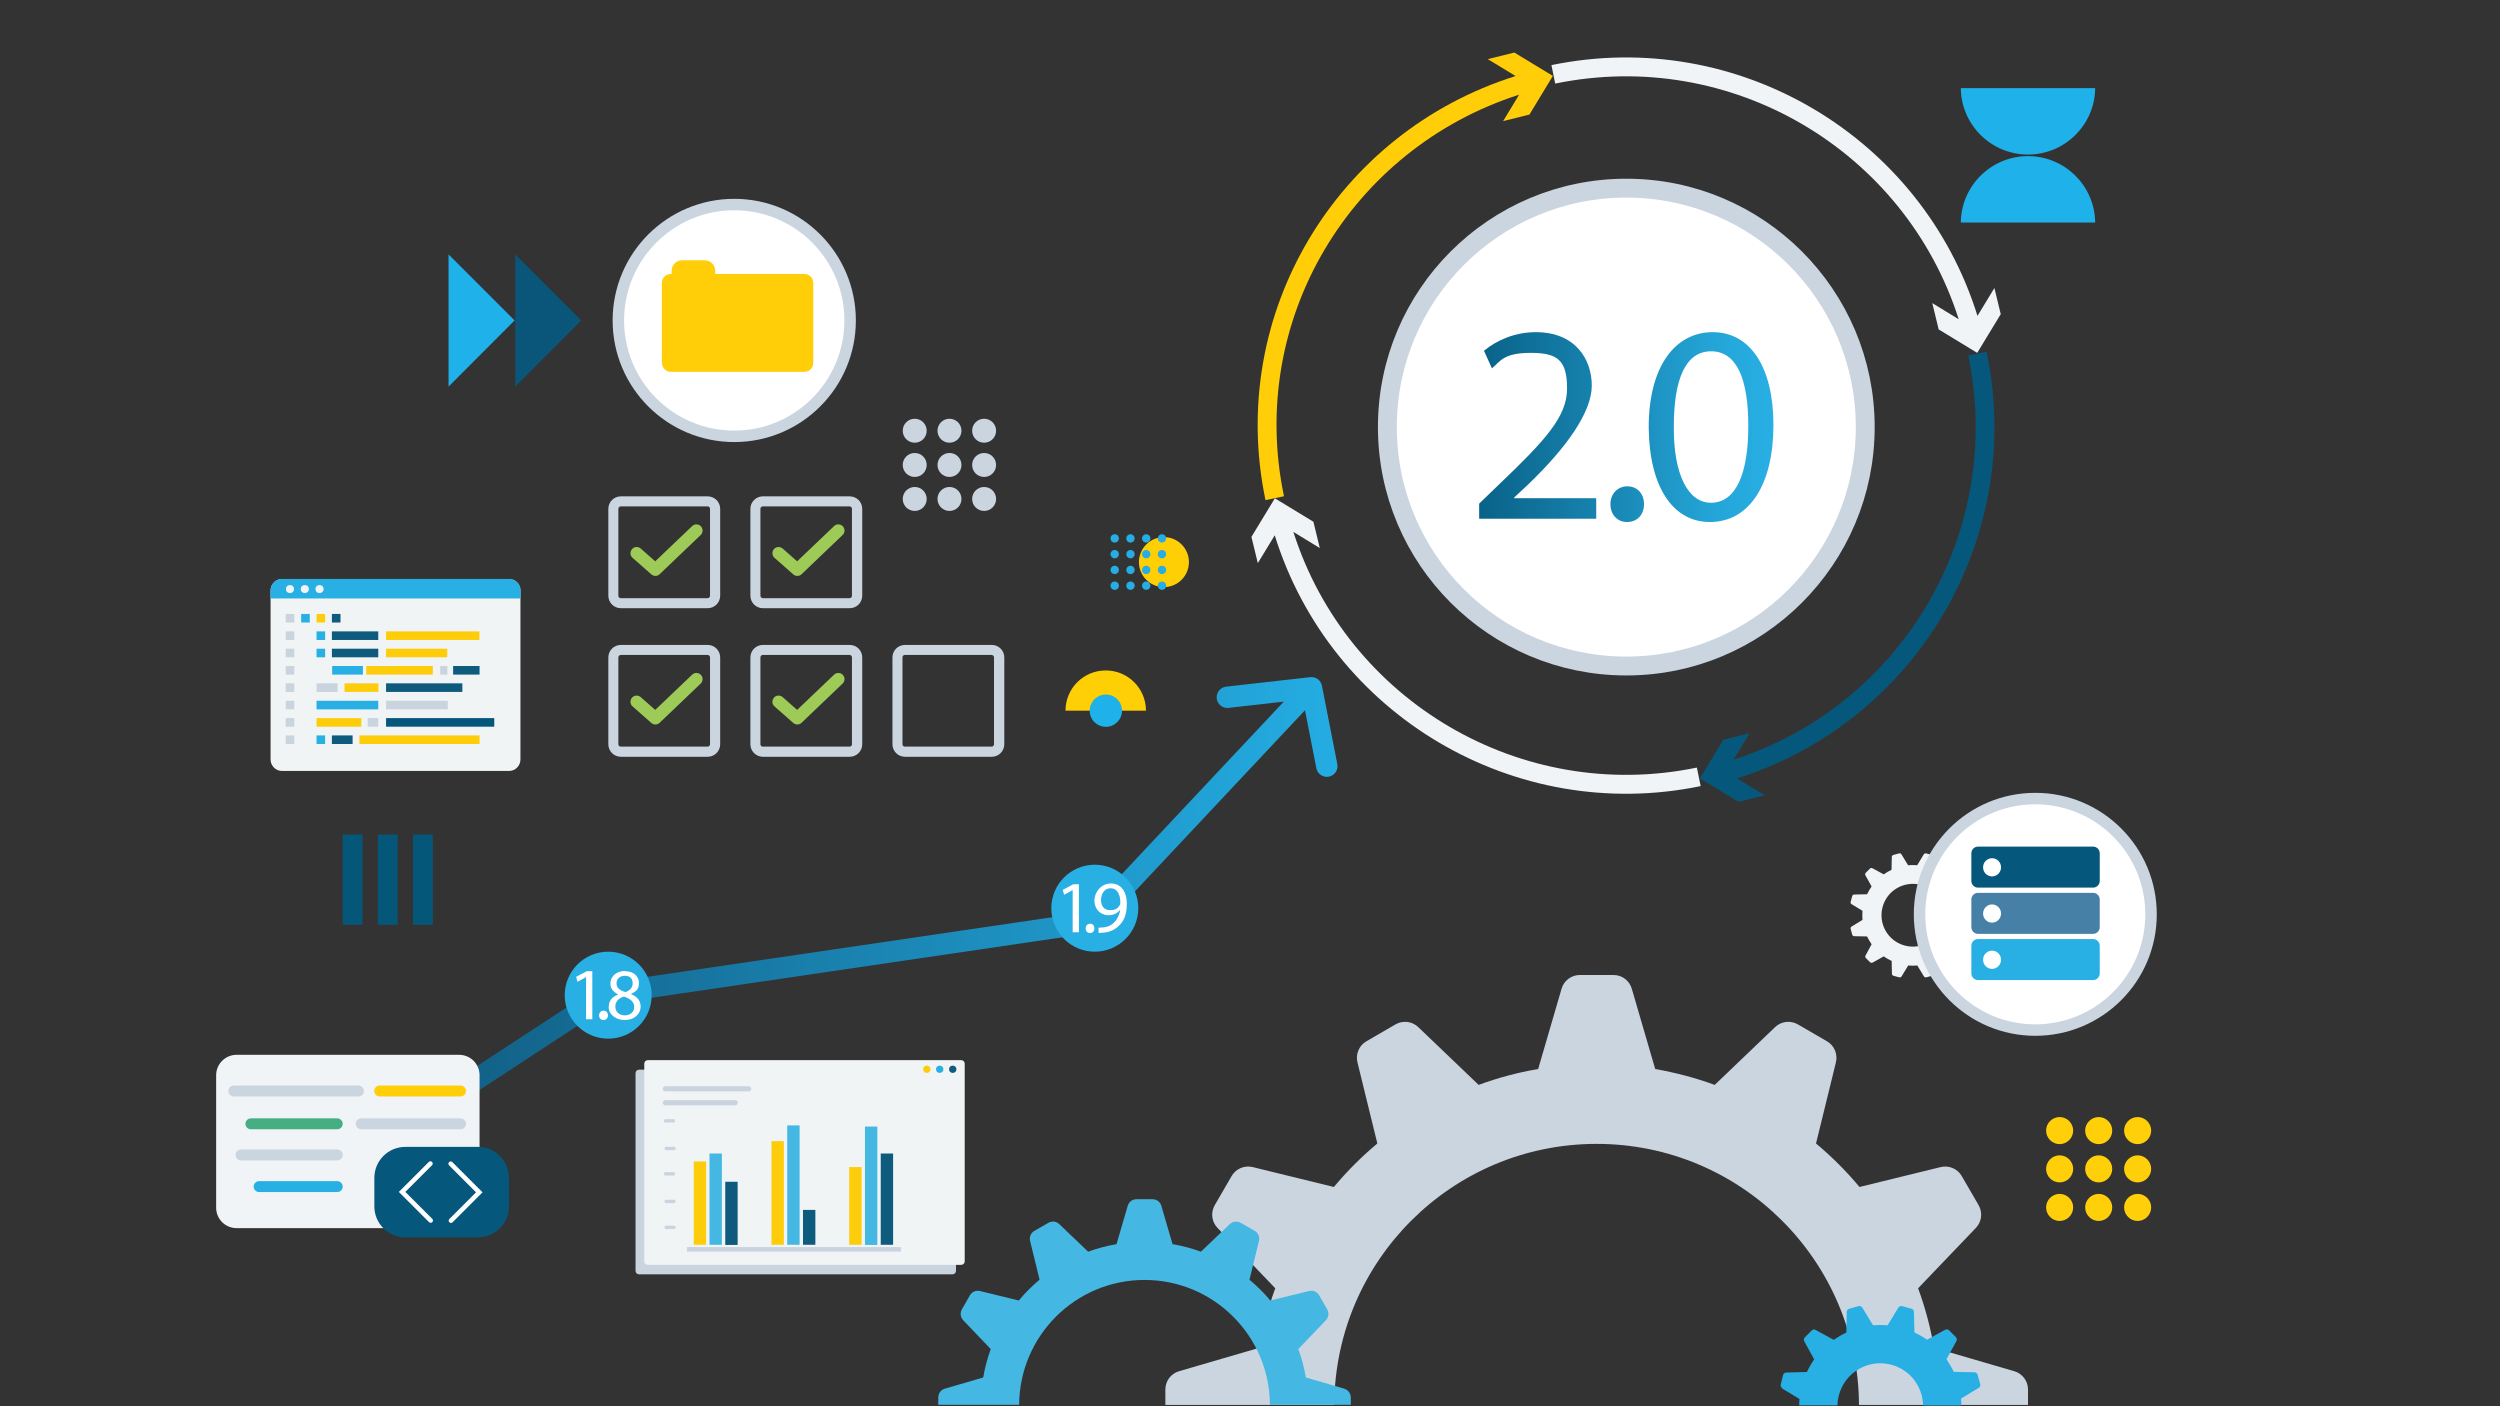 <svg xmlns="http://www.w3.org/2000/svg" xmlns:xlink="http://www.w3.org/1999/xlink" id="Layer_1" data-name="Layer 1" viewBox="0 0 1920 1080"><rect x="0" y="0" width="1920" height="1080" fill="#333333" stroke="none"/><defs><style>      .cls-1 {        fill: #28afe4;      }      .cls-1, .cls-2, .cls-3, .cls-4, .cls-5, .cls-6, .cls-7, .cls-8, .cls-9, .cls-10, .cls-11, .cls-12, .cls-13, .cls-14, .cls-15, .cls-16, .cls-17, .cls-18, .cls-19, .cls-20, .cls-21, .cls-22, .cls-23, .cls-24, .cls-25 {        stroke-width: 0px;      }      .cls-26 {        clip-path: url(#clippath-45);      }      .cls-2 {        fill: #f7f8f9;      }      .cls-27 {        clip-path: url(#clippath-20);      }      .cls-28 {        clip-path: url(#clippath-11);      }      .cls-29 {        clip-path: url(#clippath-16);      }      .cls-3 {        fill: #cad4df;      }      .cls-30 {        clip-path: url(#clippath-33);      }      .cls-31 {        clip-path: url(#clippath-47);      }      .cls-4 {        fill: #fdcd0c;      }      .cls-5 {        fill: #ffcf0a;      }      .cls-32 {        clip-path: url(#clippath-41);      }      .cls-33 {        clip-path: url(#clippath-32);      }      .cls-34 {        clip-path: url(#clippath-2);      }      .cls-35 {        clip-path: url(#clippath-13);      }      .cls-36 {        clip-path: url(#clippath-37);      }      .cls-6 {        fill: #05567a;      }      .cls-37 {        clip-path: url(#clippath-46);      }      .cls-38 {        clip-path: url(#clippath-25);      }      .cls-39 {        clip-path: url(#clippath-15);      }      .cls-40 {        clip-path: url(#clippath-6);      }      .cls-41 {        stroke-width: 2.6px;      }      .cls-41, .cls-8, .cls-42, .cls-43 {        fill: none;      }      .cls-41, .cls-44, .cls-45, .cls-43 {        stroke-miterlimit: 10;      }      .cls-41, .cls-42 {        stroke-linecap: round;      }      .cls-41, .cls-43 {        stroke: #cad4df;      }      .cls-46 {        clip-path: url(#clippath-40);      }      .cls-47 {        clip-path: url(#clippath-26);      }      .cls-7 {        fill: #26ade5;      }      .cls-48 {        clip-path: url(#clippath-7);      }      .cls-49 {        clip-path: url(#clippath-21);      }      .cls-9 {        fill: #ffcf05;      }      .cls-50 {        clip-path: url(#clippath-34);      }      .cls-51 {        clip-path: url(#clippath-1);      }      .cls-52 {        clip-path: url(#clippath-4);      }      .cls-44 {        stroke-width: 8.8px;      }      .cls-44, .cls-45 {        stroke: #cad5e0;      }      .cls-44, .cls-45, .cls-21 {        fill: #fff;      }      .cls-53 {        clip-path: url(#clippath-38);      }      .cls-42 {        stroke: url(#linear-gradient);        stroke-linejoin: round;        stroke-width: 16.4px;      }      .cls-54 {        clip-path: url(#clippath-36);      }      .cls-55 {        clip-path: url(#clippath-27);      }      .cls-10 {        fill: #44b7e3;      }      .cls-56 {        clip-path: url(#clippath-44);      }      .cls-11 {        fill: #09567a;      }      .cls-45 {        stroke-width: 14.5px;      }      .cls-57 {        clip-path: url(#clippath-12);      }      .cls-12 {        fill: #0e5b7d;      }      .cls-13 {        fill: #05577b;      }      .cls-14 {        fill: url(#linear-gradient-2);      }      .cls-15 {        fill: #ffce08;      }      .cls-58 {        clip-path: url(#clippath-24);      }      .cls-59 {        clip-path: url(#clippath-30);      }      .cls-60 {        clip-path: url(#clippath-22);      }      .cls-16 {        fill: #1fb1ea;      }      .cls-17 {        fill: #f0f4f6;      }      .cls-61 {        clip-path: url(#clippath-9);      }      .cls-62 {        clip-path: url(#clippath);      }      .cls-18 {        fill: #cad5e0;      }      .cls-63 {        clip-path: url(#clippath-48);      }      .cls-64 {        clip-path: url(#clippath-39);      }      .cls-65 {        clip-path: url(#clippath-19);      }      .cls-66 {        clip-path: url(#clippath-31);      }      .cls-67 {        clip-path: url(#clippath-3);      }      .cls-68 {        clip-path: url(#clippath-43);      }      .cls-19 {        fill: #9ecb57;      }      .cls-69 {        clip-path: url(#clippath-8);      }      .cls-20 {        fill: #4780a7;      }      .cls-70 {        clip-path: url(#clippath-29);      }      .cls-71 {        clip-path: url(#clippath-18);      }      .cls-72 {        clip-path: url(#clippath-14);      }      .cls-73 {        clip-path: url(#clippath-17);      }      .cls-74 {        clip-path: url(#clippath-5);      }      .cls-22 {        fill: #f0f4f5;      }      .cls-75 {        clip-path: url(#clippath-42);      }      .cls-76 {        clip-path: url(#clippath-10);      }      .cls-77 {        clip-path: url(#clippath-23);      }      .cls-23 {        fill: #45ae82;      }      .cls-24 {        fill: #e75b70;      }      .cls-78 {        clip-path: url(#clippath-28);      }      .cls-43 {        stroke-width: 3.5px;      }      .cls-25 {        fill: #05577a;      }      .cls-79 {        clip-path: url(#clippath-35);      }    </style><linearGradient id="linear-gradient" x1="254.3" y1="367.7" x2="1027.2" y2="367.7" gradientTransform="translate(0 1080) scale(1 -1)" gradientUnits="userSpaceOnUse"><stop offset="0" stop-color="#0f5579"></stop><stop offset="1" stop-color="#24ade3"></stop></linearGradient><linearGradient id="linear-gradient-2" x1="1136" y1="752" x2="1362.1" y2="752" gradientTransform="translate(0 1080) scale(1 -1)" gradientUnits="userSpaceOnUse"><stop offset="0" stop-color="#05577b"></stop><stop offset="0" stop-color="#096288"></stop><stop offset=".5" stop-color="#1a8bb9"></stop><stop offset=".8" stop-color="#24a5d8"></stop><stop offset="1" stop-color="#28afe4"></stop></linearGradient><clipPath id="clippath"><rect class="cls-8" x="850.6" y="398.4" width="64.5" height="65.2"></rect></clipPath><clipPath id="clippath-1"><rect class="cls-8" x="850.6" y="398.4" width="64.5" height="65.2"></rect></clipPath><clipPath id="clippath-2"><rect class="cls-8" x="850.6" y="398.4" width="64.5" height="65.2"></rect></clipPath><clipPath id="clippath-3"><rect class="cls-8" x="850.6" y="398.4" width="64.5" height="65.2"></rect></clipPath><clipPath id="clippath-4"><rect class="cls-8" x="850.6" y="398.4" width="64.5" height="65.2"></rect></clipPath><clipPath id="clippath-5"><rect class="cls-8" x="850.6" y="398.4" width="64.5" height="65.2"></rect></clipPath><clipPath id="clippath-6"><rect class="cls-8" x="850.6" y="398.4" width="64.5" height="65.2"></rect></clipPath><clipPath id="clippath-7"><rect class="cls-8" x="850.6" y="398.4" width="64.5" height="65.2"></rect></clipPath><clipPath id="clippath-8"><rect class="cls-8" x="850.6" y="398.4" width="64.5" height="65.2"></rect></clipPath><clipPath id="clippath-9"><rect class="cls-8" x="850.6" y="398.4" width="64.5" height="65.2"></rect></clipPath><clipPath id="clippath-10"><rect class="cls-8" x="850.6" y="398.4" width="64.5" height="65.2"></rect></clipPath><clipPath id="clippath-11"><rect class="cls-8" x="850.6" y="398.4" width="64.5" height="65.2"></rect></clipPath><clipPath id="clippath-12"><rect class="cls-8" x="850.6" y="398.4" width="64.5" height="65.2"></rect></clipPath><clipPath id="clippath-13"><rect class="cls-8" x="850.6" y="398.4" width="64.5" height="65.2"></rect></clipPath><clipPath id="clippath-14"><rect class="cls-8" x="850.6" y="398.4" width="64.5" height="65.2"></rect></clipPath><clipPath id="clippath-15"><rect class="cls-8" x="850.6" y="398.4" width="64.5" height="65.2"></rect></clipPath><clipPath id="clippath-16"><rect class="cls-8" x="850.6" y="398.4" width="64.5" height="65.2"></rect></clipPath><clipPath id="clippath-17"><rect class="cls-8" x="850.6" y="398.4" width="64.5" height="65.2"></rect></clipPath><clipPath id="clippath-18"><rect class="cls-8" x="263.2" y="640.9" width="69.2" height="69.3"></rect></clipPath><clipPath id="clippath-19"><rect class="cls-8" x="263.2" y="640.9" width="69.2" height="69.3"></rect></clipPath><clipPath id="clippath-20"><rect class="cls-8" x="263.2" y="640.9" width="69.2" height="69.3"></rect></clipPath><clipPath id="clippath-21"><rect class="cls-8" x="1571.5" y="858" width="80.6" height="79.7"></rect></clipPath><clipPath id="clippath-22"><rect class="cls-8" x="1571.5" y="858" width="80.6" height="79.7"></rect></clipPath><clipPath id="clippath-23"><rect class="cls-8" x="1571.5" y="858" width="80.6" height="79.7"></rect></clipPath><clipPath id="clippath-24"><rect class="cls-8" x="1571.5" y="858" width="80.6" height="79.7"></rect></clipPath><clipPath id="clippath-25"><rect class="cls-8" x="1571.5" y="858" width="80.6" height="79.7"></rect></clipPath><clipPath id="clippath-26"><rect class="cls-8" x="1571.5" y="858" width="80.6" height="79.7"></rect></clipPath><clipPath id="clippath-27"><rect class="cls-8" x="1571.5" y="858" width="80.6" height="79.7"></rect></clipPath><clipPath id="clippath-28"><rect class="cls-8" x="1571.5" y="858" width="80.6" height="79.7"></rect></clipPath><clipPath id="clippath-29"><rect class="cls-8" x="1571.5" y="858" width="80.6" height="79.7"></rect></clipPath><clipPath id="clippath-30"><rect class="cls-8" x="1571.5" y="858" width="80.6" height="79.7"></rect></clipPath><clipPath id="clippath-31"><rect class="cls-8" x="1505.9" y="67.6" width="103.2" height="103.2"></rect></clipPath><clipPath id="clippath-32"><rect class="cls-8" x="1505.9" y="67.6" width="103.2" height="103.2"></rect></clipPath><clipPath id="clippath-33"><rect class="cls-8" x="1505.9" y="67.6" width="103.2" height="103.2"></rect></clipPath><clipPath id="clippath-34"><rect class="cls-8" x="344.5" y="195.4" width="101.9" height="101.5"></rect></clipPath><clipPath id="clippath-35"><rect class="cls-8" x="344.5" y="195.4" width="101.9" height="101.5"></rect></clipPath><clipPath id="clippath-36"><rect class="cls-8" x="818.3" y="514.8" width="61.8" height="43.3"></rect></clipPath><clipPath id="clippath-37"><rect class="cls-8" x="818.3" y="514.8" width="61.8" height="43.3"></rect></clipPath><clipPath id="clippath-38"><rect class="cls-8" x="818.3" y="514.8" width="61.8" height="43.3"></rect></clipPath><clipPath id="clippath-39"><rect class="cls-8" x="693.3" y="321.5" width="71.7" height="71"></rect></clipPath><clipPath id="clippath-40"><rect class="cls-8" x="693.3" y="321.5" width="71.7" height="71"></rect></clipPath><clipPath id="clippath-41"><rect class="cls-8" x="693.3" y="321.5" width="71.7" height="71"></rect></clipPath><clipPath id="clippath-42"><rect class="cls-8" x="693.3" y="321.5" width="71.7" height="71"></rect></clipPath><clipPath id="clippath-43"><rect class="cls-8" x="693.3" y="321.5" width="71.7" height="71"></rect></clipPath><clipPath id="clippath-44"><rect class="cls-8" x="693.3" y="321.5" width="71.7" height="71"></rect></clipPath><clipPath id="clippath-45"><rect class="cls-8" x="693.3" y="321.5" width="71.7" height="71"></rect></clipPath><clipPath id="clippath-46"><rect class="cls-8" x="693.3" y="321.5" width="71.7" height="71"></rect></clipPath><clipPath id="clippath-47"><rect class="cls-8" x="693.3" y="321.5" width="71.7" height="71"></rect></clipPath><clipPath id="clippath-48"><rect class="cls-8" x="693.3" y="321.5" width="71.7" height="71"></rect></clipPath></defs><g id="FrecceGrigieNRT"><path class="cls-17" d="M1306.1,603.7l-2.9-14.2c-134.8,27.9-268.5-51.1-309.9-181l20.3,12.4-4.9-20.2-29.6-18-18,29.6,4.9,20.2,13-21.4c42.9,138,184.4,222.2,327.2,192.6Z"></path><path class="cls-17" d="M1536.6,241.4l-4.9-20.2-13,21.4c-42.9-137.9-184.4-222.1-327.2-192.6l2.9,14.2c134.8-27.9,268.5,51.1,309.9,181l-20.3-12.4,4.9,20.2,29.6,18,18-29.6Z"></path></g><path class="cls-17" d="M1424,687c-.7,0-1.3.5-1.5,1.2l-.6,2.2-.6,2.2c-.2.7.1,1.4.7,1.8l8.4,5.1c-.2,2.3-.2,4.7,0,7l-8.4,5.1c-.6.4-.9,1.1-.7,1.8l.6,2.2.6,2.2c.2.7.8,1.2,1.5,1.2l9.9.2c1,2.1,2.2,4.1,3.5,6l-4.7,8.7c-.3.6-.2,1.4.3,1.9l1.6,1.6,1.6,1.6c.5.5,1.3.6,1.9.3l8.6-4.8c1.9,1.3,3.9,2.5,6.1,3.5l.2,9.9c0,.7.5,1.3,1.2,1.5l2.2.6,2.2.6c.7.2,1.4-.1,1.8-.7l5.1-8.4c2.3.2,4.7.2,7,0l5.1,8.4c.4.6,1.1.9,1.8.7l2.2-.6,2.2-.6c.7-.2,1.2-.8,1.2-1.5l.2-9.9c2.1-1,4.1-2.2,6-3.5l8.7,4.7c.6.3,1.4.2,1.9-.3l1.6-1.6,1.6-1.6c.5-.5.6-1.3.3-1.9l-4.8-8.6c1.3-1.9,2.5-3.9,3.5-6l9.9-.2c.7,0,1.3-.5,1.5-1.2l.6-2.2.6-2.2c.2-.7-.1-1.4-.7-1.8l-8.4-5.1c.2-2.3.2-4.7,0-7l8.4-5.1c.6-.4.9-1.1.7-1.8l-.6-2.2-.6-2.2c-.2-.7-.8-1.2-1.5-1.2l-9.9-.2c-1-2.1-2.2-4.1-3.5-6l4.7-8.7c.3-.6.2-1.4-.3-1.9l-1.6-1.6-1.6-1.6c-.5-.5-1.3-.6-1.9-.3l-8.6,4.8c-1.9-1.3-3.9-2.5-6.1-3.5l-.2-9.9c0-.7-.5-1.3-1.2-1.5l-2.2-.6-2.2-.6c-.7-.2-1.4.1-1.8.7l-5.1,8.4c-2.3-.2-4.7-.2-7,0l-5.1-8.4c-.4-.6-1.1-.9-1.8-.7l-2.2.6-2.2.6c-.7.2-1.2.8-1.2,1.5l-.2,9.9c-2.1,1-4.1,2.2-6,3.5l-8.7-4.7c-.6-.3-1.4-.2-1.9.3l-1.6,1.6-1.6,1.6c-.5.5-.6,1.3-.3,1.9l4.8,8.6c-1.3,1.9-2.5,3.9-3.5,6l-9.9.2ZM1445.8,696.7c3.4-12.9,16.6-20.5,29.5-17.1,12.9,3.4,20.5,16.6,17.1,29.5s-16.6,20.5-29.5,17.1c-12.9-3.4-20.5-16.6-17.1-29.5Z"></path><path class="cls-18" d="M1024.7,1079c.6-110.8,90.6-200.5,201.5-200.5s201,89.7,201.5,200.5h129.8v-11.9c0-6.5-4.3-12.2-10.5-14l-61.7-18c-2.7-15.8-6.8-31-12.2-45.7l44.4-46.4c4.5-4.7,5.3-11.8,2.1-17.4l-6.5-11.2-6.5-11.2c-3.2-5.6-9.8-8.4-16.1-6.9l-62.4,15.3c-10.1-12.1-21.3-23.3-33.4-33.4l15.3-62.4c1.5-6.3-1.3-12.9-6.9-16.1l-11.2-6.5-11.2-6.5c-5.6-3.2-12.7-2.4-17.4,2.1l-46.4,44.4c-14.7-5.4-30-9.4-45.7-12.2l-18-61.7c-1.8-6.2-7.5-10.5-14-10.5h-25.9c-6.5,0-12.2,4.3-14,10.5l-18,61.7c-15.8,2.7-31.1,6.8-45.7,12.2l-46.4-44.4c-4.7-4.5-11.8-5.3-17.4-2.1l-11.2,6.5-11.2,6.5c-5.6,3.2-8.4,9.8-6.9,16.1l15.3,62.4c-12.1,10.1-23.3,21.3-33.4,33.4l-62.4-15.3c-6.3-1.5-12.9,1.3-16.1,6.9l-6.5,11.2-6.5,11.2c-3.2,5.6-2.4,12.7,2.1,17.4l44.4,46.4c-5.4,14.7-9.4,30-12.2,45.7l-61.7,18c-6.2,1.8-10.5,7.5-10.5,14v11.9h129.8Z"></path><polyline id="FrecciaAzzNRT" class="cls-42" points="262.5 896.5 466.5 763 838.1 708.3 1007.2 528.2 1019 588.4 1007.2 528.2 942.6 535.5"></polyline><g id="ElementoNRT"><g><path class="cls-17" d="M352.6,943.2h-170.9c-8.7,0-15.7-7-15.7-15.7v-101.7c0-8.7,7.1-15.7,15.7-15.7h170.9c8.7,0,15.7,7,15.7,15.7v101.7c0,8.7-7,15.7-15.7,15.7Z"></path><path class="cls-18" d="M275.3,842.1h-95.7c-2.3,0-4.2-1.9-4.2-4.2h0c0-2.3,1.9-4.2,4.2-4.2h95.7c2.3,0,4.2,1.9,4.2,4.2h0c0,2.3-1.9,4.2-4.2,4.2Z"></path><path class="cls-15" d="M353.7,842.1h-62.1c-2.3,0-4.2-1.9-4.2-4.2h0c0-2.3,1.9-4.2,4.2-4.2h62.1c2.3,0,4.2,1.9,4.2,4.2h0c0,2.3-1.9,4.2-4.2,4.2Z"></path><path class="cls-18" d="M353.7,867.3h-76.3c-2.3,0-4.2-1.9-4.2-4.2h0c0-2.3,1.9-4.2,4.2-4.2h76.3c2.3,0,4.2,1.9,4.2,4.2h0c0,2.3-1.9,4.2-4.2,4.2Z"></path><path class="cls-23" d="M259,867.3h-66.3c-2.3,0-4.2-1.9-4.2-4.2h0c0-2.3,1.9-4.2,4.2-4.2h66.3c2.3,0,4.2,1.9,4.2,4.2h0c0,2.3-1.9,4.2-4.2,4.2Z"></path><path class="cls-18" d="M259,891.2h-73.9c-2.3,0-4.2-1.9-4.2-4.2h0c0-2.3,1.9-4.2,4.2-4.2h73.9c2.3,0,4.2,1.9,4.2,4.2h0c0,2.3-1.9,4.2-4.2,4.2Z"></path><path class="cls-1" d="M259,915.5h-60c-2.3,0-4.2-1.9-4.2-4.2h0c0-2.3,1.9-4.2,4.2-4.2h60c2.3,0,4.2,1.9,4.2,4.2h0c0,2.3-1.9,4.2-4.2,4.2Z"></path></g><g><path class="cls-13" d="M367.1,950.3h-55.8c-13.2,0-23.8-10.7-23.8-23.8v-21.9c0-13.2,10.7-23.8,23.8-23.8h55.8c13.2,0,23.8,10.7,23.8,23.8v21.9c0,13.2-10.7,23.8-23.8,23.8Z"></path><path class="cls-21" d="M330.7,939.1c-.5,0-.9-.2-1.2-.5l-23.2-23.2,23-23c.7-.7,1.8-.7,2.5,0s.7,1.8,0,2.5l-20.5,20.5,20.7,20.7c.7.7.7,1.8,0,2.5-.3.4-.8.5-1.2.5Z"></path><path class="cls-21" d="M346.2,892c.5,0,.9.2,1.2.5l23.2,23.2-23,23c-.7.7-1.8.7-2.5,0s-.7-1.8,0-2.5l20.5-20.5-20.7-20.7c-.7-.7-.7-1.8,0-2.5.3-.4.8-.5,1.2-.5Z"></path></g></g><path class="cls-10" d="M782.7,1078.9c.3-53,43.3-95.9,96.3-95.9s96.1,42.9,96.3,95.9h62.1v-5.7c0-3.1-2.1-5.8-5-6.7l-29.5-8.6c-1.3-7.5-3.2-14.8-5.8-21.8l21.2-22.2c2.2-2.2,2.5-5.6,1-8.3l-3.1-5.4-3.1-5.4c-1.5-2.7-4.7-4-7.7-3.3l-29.8,7.3c-4.8-5.8-10.2-11.1-16-16l7.3-29.8c.7-3-.6-6.2-3.3-7.7l-5.4-3.1-5.4-3.1c-2.7-1.5-6.1-1.1-8.3,1l-22.2,21.2c-7-2.6-14.3-4.5-21.8-5.8l-8.6-29.5c-.9-3-3.6-5-6.7-5h-12.4c-3.1,0-5.8,2-6.7,5l-8.6,29.5c-7.5,1.3-14.8,3.2-21.8,5.8l-22.2-21.2c-2.2-2.2-5.6-2.5-8.3-1l-5.4,3.1-5.4,3.1c-2.7,1.5-4,4.7-3.3,7.7l7.3,29.8c-5.8,4.8-11.1,10.2-16,16l-29.8-7.3c-3-.7-6.2.6-7.7,3.3l-3.1,5.4-3.1,5.4c-1.5,2.7-1.1,6.1,1,8.3l21.2,22.2c-2.6,7-4.5,14.3-5.8,21.8l-29.5,8.6c-3,.9-5,3.6-5,6.7v5.7h62Z"></path><circle class="cls-45" cx="1249" cy="328" r="183.5"></circle><g id="V19NRT"><g><circle class="cls-1" cx="840.8" cy="697.5" r="33.4"></circle><path class="cls-21" d="M823.7,683.7h-.1l-6.4,3.5-1-3.8,8.1-4.3h4.3v36.9h-4.8v-32.2h0Z"></path><path class="cls-21" d="M837.1,716.6c-1.9,0-3.3-1.5-3.3-3.6s1.4-3.6,3.4-3.6,3.3,1.5,3.3,3.6-1.4,3.6-3.4,3.6h0Z"></path><path class="cls-21" d="M843.7,712.4c1.1,0,2.3,0,4-.2,2.9-.3,5.6-1.5,7.7-3.5,2.4-2.3,4.2-5.5,4.9-9.8h-.2c-2,2.5-5,4-8.7,4-6.6,0-10.9-5-10.9-11.3s5.1-13.1,12.7-13.1,12.2,6.1,12.2,15.5-2.7,13.8-6.4,17.3c-2.8,2.7-6.8,4.5-10.7,4.9-1.8.2-3.5.3-4.6.3v-4.1h0ZM852.8,682.2c-4.2,0-7.2,3.8-7.2,9s2.8,7.8,7.1,7.8,6-1.7,7.3-3.9c.2-.5.4-1,.4-1.8,0-6.4-2.3-11.1-7.5-11.1h0Z"></path></g></g><path class="cls-14" d="M1136,398.5v-11.7l15-14.5c36-34.3,52.5-52.5,52.5-73.8s-6.7-27.5-27.8-27.5-23.4,6.5-29.9,11.9l-6.1-13.5c9.6-8,23.6-14.3,39.9-14.3,30.2,0,42.9,20.8,42.9,41s-18.9,47.1-48.6,75.7l-11.1,10.4v.4h63.1v15.8h-90ZM1249.4,400.9c-7.4,0-12.6-5.9-12.6-13.7s5.4-13.7,13-13.7,12.8,5.6,12.8,13.7-5.2,13.7-13,13.7h-.2ZM1313.1,400.9c-27.6,0-46.4-25.8-46.9-72.5,0-47.5,20.6-73.3,49.2-73.3s46.6,26.5,46.6,71.4-18,74.4-48.8,74.4h-.2ZM1314.1,386.1c19.3,0,28.6-22.8,28.6-58.8s-8.7-57.5-28.6-57.5-28.6,22.1-28.6,57.5c-.4,36.7,10.8,58.8,28.4,58.8h.2Z"></path><g id="FrecceNRT"><path class="cls-13" d="M1525.8,270l-14.2,3c28.3,134.8-50.4,268.7-180.2,310.4l12.3-20.3-20.2,5-18,29.7,29.7,18,20.2-5-21.4-13c137.8-43.3,221.6-185,191.7-327.7Z"></path><path class="cls-15" d="M1162.8,40.4l-20.2,5,21.4,13c-137.8,43.3-222,183.1-192.1,325.7l14.2-3c-28.3-134.8,50.8-266.7,180.6-308.4l-12.3,20.3,20.2-5,18-29.7-29.7-18Z"></path></g><g id="V18NRT"><circle class="cls-1" cx="467.1" cy="764.3" r="33.4"></circle><path class="cls-21" d="M450,750.5h-.1l-6.4,3.5-1-3.8,8.1-4.3h4.3v36.9h-4.8v-32.2h0Z"></path><path class="cls-21" d="M463.4,783.4c-1.9,0-3.3-1.5-3.3-3.6s1.4-3.6,3.4-3.6,3.4,1.5,3.4,3.6-1.4,3.6-3.4,3.6h0Z"></path><path class="cls-21" d="M480.1,745.9c7,0,10.6,4.3,10.6,8.9s-1.6,6.4-6,8.5v.2c4.5,1.8,7.3,5,7.3,9.4,0,6.4-5.4,10.5-12.3,10.5s-12.2-4.5-12.2-9.8,2.7-7.9,7.1-9.8v-.2c-4.1-1.9-5.8-5-5.8-8.2,0-5.8,4.9-9.7,11.2-9.7h0ZM479.8,779.8c4.4,0,7.3-2.7,7.3-6.5s-3.1-6.5-8-7.9c-4.2,1.2-6.5,4.1-6.5,7.5-.2,3.6,2.6,6.9,7.2,6.9h0ZM479.8,749.4c-4.1,0-6.3,2.7-6.3,5.8,0,3.6,2.7,5.6,6.9,6.7,3.1-1.1,5.5-3.3,5.5-6.6s-1.7-5.9-6.1-5.9h0Z"></path></g><g><circle class="cls-44" cx="1563.1" cy="702.2" r="88.9"></circle><g><path class="cls-21" d="M1604.2,685.7h-81.4c-.7,0-1.3-.6-1.3-1.3v-1.3c0-.7.6-1.3,1.3-1.3h81.4c.7,0,1.3.6,1.3,1.3v1.3c0,.7-.6,1.3-1.3,1.3Z"></path><path class="cls-21" d="M1604.2,721.2h-81.4c-.7,0-1.3-.6-1.3-1.3v-1.3c0-.7.6-1.3,1.3-1.3h81.4c.7,0,1.3.6,1.3,1.3v1.3c0,.7-.6,1.3-1.3,1.3Z"></path><path class="cls-1" d="M1607.5,721.2h-88.4c-2.8,0-5.1,2.3-5.1,5.1v21.3c0,2.8,2.3,5.1,5.1,5.1h88.4c2.8,0,5.1-2.3,5.1-5.1v-21.3c0-2.8-2.3-5.1-5.1-5.1ZM1529.9,744.1c-3.8,0-6.9-3.1-6.9-7s3.1-7,6.9-7,6.9,3.1,6.9,7c0,3.8-3.1,7-6.9,7Z"></path><path class="cls-13" d="M1607.5,650.2h-88.4c-2.8,0-5.1,2.3-5.1,5.1v21.3c0,2.8,2.3,5.1,5.1,5.1h88.4c2.8,0,5.1-2.3,5.1-5.1v-21.3c0-2.8-2.3-5.1-5.1-5.1ZM1529.9,673.1c-3.8,0-6.9-3.1-6.9-7s3.1-7,6.9-7,6.9,3.1,6.9,7c0,3.8-3.1,7-6.9,7Z"></path><path class="cls-20" d="M1607.5,685.7h-88.4c-2.8,0-5.1,2.3-5.1,5.1v21.3c0,2.8,2.3,5.1,5.1,5.1h88.4c2.8,0,5.1-2.3,5.1-5.1v-21.3c0-2.8-2.3-5.1-5.1-5.1ZM1529.9,708.6c-3.8,0-6.9-3.1-6.9-7s3.1-7,6.9-7,6.9,3.1,6.9,7c0,3.8-3.1,7-6.9,7Z"></path></g></g><rect class="cls-2" x="510.3" y="208.9" width="112.2" height="59.1"></rect><g id="FolderNRT"><circle class="cls-44" cx="563.9" cy="246.1" r="89"></circle><path class="cls-15" d="M508.3,278.7v-61.4c0-3.8,3.1-6.9,6.9-6.9h.6v-2.4c0-4.5,3.6-8.1,8.1-8.1h17.3c4.5,0,8.1,3.6,8.1,8.1v2.4h68.4c3.8,0,6.9,3.1,6.9,6.9v61.4c0,3.8-3.1,6.9-6.9,6.9h-102.4c-3.8,0-6.9-3.1-6.9-6.9Z"></path></g><g id="Check1NRT"><path class="cls-18" d="M543.5,467.1h-66.7c-5.3,0-9.6-4.3-9.6-9.6v-66.7c0-5.3,4.3-9.6,9.6-9.6h66.7c5.3,0,9.6,4.3,9.6,9.6v66.7c0,5.3-4.3,9.6-9.6,9.6ZM476.8,388.9c-1,0-1.9.8-1.9,1.9v66.7c0,1,.8,1.9,1.9,1.9h66.7c1,0,1.8-.8,1.8-1.9v-66.7c0-1-.8-1.9-1.8-1.9h-66.7Z"></path><path class="cls-19" d="M503.3,442.3c-1.1,0-2.2-.4-3.1-1.2l-14.4-12.7c-2-1.7-2.1-4.7-.4-6.7,1.7-2,4.7-2.1,6.7-.4l11.1,9.8,28.4-27.1c1.9-1.8,4.9-1.7,6.7.2,1.8,1.9,1.7,4.9-.2,6.7l-31.5,30.1c-.9.9-2.1,1.3-3.2,1.3Z"></path></g><g id="Check2NRT"><path class="cls-18" d="M652.6,467.1h-66.7c-5.3,0-9.6-4.3-9.6-9.6v-66.7c0-5.3,4.3-9.6,9.6-9.6h66.7c5.3,0,9.6,4.3,9.6,9.6v66.7c0,5.3-4.3,9.6-9.6,9.6ZM585.8,388.9c-1,0-1.8.8-1.8,1.9v66.7c0,1,.8,1.9,1.8,1.9h66.7c1,0,1.8-.8,1.8-1.9v-66.7c0-1-.8-1.9-1.8-1.9h-66.7Z"></path><path class="cls-19" d="M612.3,442.3c-1.1,0-2.2-.4-3.1-1.2l-14.4-12.7c-2-1.7-2.1-4.7-.4-6.7,1.7-2,4.7-2.1,6.7-.4l11.1,9.8,28.4-27.1c1.9-1.8,4.9-1.7,6.7.2,1.8,1.9,1.7,4.9-.2,6.7l-31.5,30.1c-.9.9-2.1,1.3-3.2,1.3Z"></path></g><g id="Check3NRT"><path class="cls-18" d="M543.5,581.2h-66.7c-5.3,0-9.6-4.3-9.6-9.6v-66.7c0-5.3,4.3-9.6,9.6-9.6h66.7c5.3,0,9.6,4.3,9.6,9.6v66.7c0,5.3-4.3,9.6-9.6,9.6ZM476.8,503c-1,0-1.9.8-1.9,1.9v66.7c0,1,.8,1.8,1.9,1.8h66.7c1,0,1.8-.8,1.8-1.8v-66.7c0-1-.8-1.9-1.8-1.9h-66.7Z"></path><path class="cls-19" d="M503.3,556.4c-1.1,0-2.2-.4-3.1-1.2l-14.4-12.7c-2-1.7-2.1-4.7-.4-6.7,1.7-2,4.7-2.1,6.7-.4l11.1,9.8,28.4-27.1c1.9-1.8,4.9-1.7,6.7.2,1.8,1.9,1.7,4.9-.2,6.7l-31.5,30.1c-.9.9-2.1,1.3-3.2,1.3Z"></path></g><g id="Check4NRT"><path class="cls-18" d="M652.6,581.2h-66.7c-5.3,0-9.6-4.3-9.6-9.6v-66.7c0-5.3,4.3-9.6,9.6-9.6h66.7c5.3,0,9.6,4.3,9.6,9.6v66.7c0,5.3-4.3,9.6-9.6,9.6ZM585.8,503c-1,0-1.8.8-1.8,1.9v66.7c0,1,.8,1.8,1.8,1.8h66.7c1,0,1.8-.8,1.8-1.8v-66.7c0-1-.8-1.9-1.8-1.9h-66.7Z"></path><path class="cls-19" d="M612.3,556.4c-1.1,0-2.2-.4-3.1-1.2l-14.4-12.7c-2-1.7-2.1-4.7-.4-6.7,1.7-2,4.7-2.1,6.7-.4l11.1,9.8,28.4-27.1c1.9-1.8,4.9-1.7,6.7.2,1.8,1.9,1.7,4.9-.2,6.7l-31.5,30.1c-.9.9-2.1,1.3-3.2,1.3Z"></path></g><path class="cls-18" d="M761.7,581.2h-66.7c-5.3,0-9.6-4.3-9.6-9.6v-66.7c0-5.3,4.3-9.6,9.6-9.6h66.7c5.3,0,9.6,4.3,9.6,9.6v66.7c0,5.3-4.3,9.6-9.6,9.6ZM694.9,503c-1,0-1.8.8-1.8,1.9v66.7c0,1,.8,1.8,1.8,1.8h66.7c1,0,1.8-.8,1.8-1.8v-66.7c0-1-.8-1.9-1.8-1.9h-66.7Z"></path><path class="cls-1" d="M1368.4,1066.2l13.6,8.2c-.2,1.7-.2,3.3-.2,4.9h29.4c0-2.6.4-5.3,1.1-7.9,4.7-17.5,22.6-28,40.2-23.3,14.6,3.9,24.2,16.9,24.4,31.3h29.4c0-1.8,0-3.5-.2-5.3l13.5-8.2c1-.6,1.5-1.8,1.2-2.9l-1-3.6-1-3.6c-.3-1.1-1.3-1.9-2.5-1.9l-15.8-.3c-1.6-3.4-3.5-6.6-5.6-9.7l7.6-13.9c.6-1,.4-2.3-.4-3.1l-2.6-2.6-2.6-2.6c-.8-.8-2.1-1-3.1-.4l-13.8,7.6c-3-2.1-6.3-4-9.7-5.5l-.4-15.8c0-1.2-.8-2.2-1.9-2.5l-3.6-1-3.6-1c-1.1-.3-2.3.2-2.9,1.2l-8.2,13.5c-3.8-.3-7.5-.3-11.2,0l-8.2-13.5c-.6-1-1.8-1.5-2.9-1.2l-3.6,1-3.6,1c-1.1.3-1.9,1.3-1.9,2.5l-.3,15.8c-3.4,1.6-6.6,3.5-9.7,5.6l-13.9-7.6c-1-.6-2.3-.4-3.1.5l-2.6,2.6-2.6,2.6c-.8.8-1,2.1-.4,3.1l7.6,13.8c-2.1,3-4,6.3-5.6,9.7l-15.8.4c-1.2,0-2.2.8-2.5,1.9l-.9,3.6-.9,3.6c-.3,1.1.2,2.3,1.2,2.9Z"></path><g><path class="cls-3" d="M731.5,978.7h-240.7c-1.5,0-2.7-1.2-2.7-2.7v-151.8c0-1.5,1.2-2.7,2.7-2.7h240.7c1.5,0,2.7,1.2,2.7,2.7v151.8c0,1.5-1.2,2.7-2.7,2.7Z"></path><path class="cls-22" d="M738.2,971.4h-240.7c-1.5,0-2.7-1.2-2.7-2.7v-151.8c0-1.5,1.2-2.7,2.7-2.7h240.7c1.5,0,2.7,1.2,2.7,2.7v151.8c0,1.5-1.2,2.7-2.7,2.7Z"></path><g><path class="cls-24" d="M677,836.2"></path><path class="cls-24" d="M697.8,846.2"></path></g><circle class="cls-4" cx="711.8" cy="821.2" r="2.8"></circle><circle class="cls-1" cx="721.7" cy="821.2" r="2.8"></circle><circle class="cls-12" cx="731.7" cy="821.2" r="2.8"></circle></g><g><line class="cls-43" x1="527.6" y1="959.5" x2="692" y2="959.5"></line><rect id="BarraNRT9" class="cls-12" x="676.4" y="885.9" width="9.5" height="70.1"></rect><rect id="BarraNRT8" class="cls-10" x="664.3" y="865.2" width="9.5" height="90.9"></rect><rect id="BarraNRT7" class="cls-4" x="652.2" y="896.3" width="9.5" height="59.7"></rect><rect id="BarraNRT6" class="cls-12" x="616.7" y="929.2" width="9.5" height="26.8"></rect><rect id="BarraNRT5" class="cls-10" x="604.6" y="864.3" width="9.5" height="91.7"></rect><rect id="BarraNRT4" class="cls-4" x="592.5" y="876.4" width="9.5" height="79.6"></rect><rect id="BarraNRT3" class="cls-12" x="557" y="907.6" width="9.5" height="48.5"></rect><rect id="BarraNRT2" class="cls-10" x="544.9" y="885.9" width="9.5" height="70.1"></rect><rect id="BarraNRT1" class="cls-4" x="532.8" y="892" width="9.5" height="64"></rect><line class="cls-41" x1="511.1" y1="860.8" x2="517.2" y2="860.8"></line><line class="cls-41" x1="511.6" y1="882" x2="517.6" y2="882"></line><line class="cls-41" x1="511.1" y1="901.5" x2="517.2" y2="901.5"></line><line class="cls-41" x1="511.6" y1="922.7" x2="517.6" y2="922.7"></line><line class="cls-41" x1="511.6" y1="942.6" x2="517.6" y2="942.6"></line><path class="cls-3" d="M575,838.2h-64c-1.1,0-2-.9-2-2s.9-2,2-2h64c1.1,0,2,.9,2,2,0,1.1-.9,2-2,2Z"></path><path class="cls-3" d="M564.6,848.9h-53.6c-1.1,0-2-.9-2-2s.9-2,2-2h53.6c1.1,0,2,.9,2,2s-.9,2-2,2Z"></path></g><g id="Artwork_8" data-name="Artwork 8"><g class="cls-62"><g><g class="cls-51"><path class="cls-9" d="M893.9,412.5c10.6,0,19.2,8.6,19.2,19.2s-8.6,19.2-19.2,19.2-19.2-8.6-19.2-19.2,8.6-19.2,19.2-19.2"></path></g><g class="cls-34"><path class="cls-7" d="M892.4,416.7c-1.8,0-3.2-1.4-3.2-3.2s1.4-3.2,3.2-3.2,3.2,1.4,3.2,3.2-1.4,3.2-3.2,3.2"></path></g><g class="cls-67"><path class="cls-7" d="M892.4,428.8c-1.8,0-3.2-1.4-3.2-3.2s1.4-3.2,3.2-3.2,3.2,1.4,3.2,3.2-1.4,3.2-3.2,3.2"></path></g><g class="cls-52"><path class="cls-7" d="M892.4,440.9c-1.8,0-3.2-1.4-3.2-3.2s1.4-3.2,3.2-3.2,3.2,1.4,3.2,3.2-1.4,3.2-3.2,3.2"></path></g><g class="cls-74"><path class="cls-7" d="M892.4,453c-1.8,0-3.2-1.4-3.2-3.2s1.4-3.2,3.2-3.2,3.2,1.4,3.2,3.2-1.4,3.2-3.2,3.2"></path></g><g class="cls-40"><path class="cls-7" d="M880.3,416.7c-1.8,0-3.2-1.4-3.2-3.2s1.4-3.2,3.2-3.2,3.2,1.4,3.2,3.2-1.4,3.2-3.2,3.2"></path></g><g class="cls-48"><path class="cls-7" d="M880.3,428.8c-1.8,0-3.2-1.4-3.2-3.2s1.4-3.2,3.2-3.2,3.2,1.4,3.2,3.2-1.4,3.2-3.2,3.2"></path></g><g class="cls-69"><path class="cls-7" d="M880.3,440.9c-1.8,0-3.2-1.4-3.2-3.2s1.4-3.2,3.2-3.2,3.2,1.4,3.2,3.2-1.4,3.2-3.2,3.2"></path></g><g class="cls-61"><path class="cls-7" d="M880.3,453c-1.8,0-3.2-1.4-3.2-3.2s1.4-3.2,3.2-3.2,3.2,1.4,3.2,3.2-1.4,3.2-3.2,3.2"></path></g><g class="cls-76"><path class="cls-7" d="M868.2,416.7c-1.8,0-3.2-1.4-3.2-3.2s1.4-3.2,3.2-3.2,3.2,1.4,3.2,3.2c0,1.8-1.4,3.2-3.2,3.2"></path></g><g class="cls-28"><path class="cls-7" d="M868.2,428.8c-1.8,0-3.2-1.4-3.2-3.2s1.4-3.2,3.2-3.2,3.2,1.4,3.2,3.2c0,1.8-1.4,3.2-3.2,3.2"></path></g><g class="cls-57"><path class="cls-7" d="M868.2,440.9c-1.8,0-3.2-1.4-3.2-3.2s1.4-3.2,3.2-3.2,3.2,1.4,3.2,3.2c0,1.8-1.4,3.2-3.2,3.2"></path></g><g class="cls-35"><path class="cls-7" d="M868.2,453c-1.8,0-3.2-1.4-3.2-3.2s1.4-3.2,3.2-3.2,3.2,1.4,3.2,3.2c0,1.8-1.4,3.2-3.2,3.2"></path></g><g class="cls-72"><path class="cls-7" d="M856.1,416.7c-1.8,0-3.2-1.4-3.2-3.2s1.4-3.2,3.2-3.2,3.2,1.4,3.2,3.2c0,1.8-1.4,3.2-3.2,3.2"></path></g><g class="cls-39"><path class="cls-7" d="M856.1,428.8c-1.8,0-3.2-1.4-3.2-3.2s1.4-3.2,3.2-3.2,3.2,1.4,3.2,3.2c0,1.8-1.4,3.2-3.2,3.2"></path></g><g class="cls-29"><path class="cls-7" d="M856.1,440.9c-1.8,0-3.2-1.4-3.2-3.2s1.4-3.2,3.2-3.2,3.2,1.4,3.2,3.2c0,1.8-1.4,3.2-3.2,3.2"></path></g><g class="cls-73"><path class="cls-7" d="M856.1,453c-1.8,0-3.2-1.4-3.2-3.2s1.4-3.2,3.2-3.2,3.2,1.4,3.2,3.2c0,1.8-1.4,3.2-3.2,3.2"></path></g></g></g></g><g id="Artwork_3" data-name="Artwork 3"><g><g class="cls-71"><rect class="cls-25" x="263.2" y="640.9" width="15.2" height="69.3"></rect></g><g class="cls-65"><rect class="cls-25" x="290.2" y="640.9" width="15.2" height="69.3"></rect></g><g class="cls-27"><rect class="cls-25" x="317.2" y="640.9" width="15.2" height="69.3"></rect></g></g></g><g id="Artwork_13" data-name="Artwork 13"><g class="cls-49"><g><g class="cls-60"><path class="cls-5" d="M1652.1,927.3c0,5.7-4.7,10.4-10.4,10.4s-10.4-4.7-10.4-10.4,4.7-10.4,10.4-10.4c5.7,0,10.4,4.7,10.4,10.4"></path></g><g class="cls-77"><path class="cls-5" d="M1652.1,897.7c0,5.7-4.7,10.4-10.4,10.4s-10.4-4.7-10.4-10.4,4.7-10.4,10.4-10.4c5.7,0,10.4,4.7,10.4,10.4"></path></g><g class="cls-58"><path class="cls-5" d="M1652.1,868.3c0,5.7-4.7,10.4-10.4,10.4s-10.4-4.7-10.4-10.4,4.7-10.4,10.4-10.4c5.7,0,10.4,4.7,10.4,10.4"></path></g><g class="cls-38"><path class="cls-5" d="M1622.2,927.3c0,5.7-4.7,10.4-10.4,10.4s-10.4-4.7-10.4-10.4,4.7-10.4,10.4-10.4c5.7,0,10.4,4.7,10.4,10.4"></path></g><g class="cls-47"><path class="cls-5" d="M1622.2,897.7c0,5.7-4.7,10.4-10.4,10.4s-10.4-4.7-10.4-10.4,4.7-10.4,10.4-10.4c5.7,0,10.4,4.7,10.4,10.4"></path></g><g class="cls-55"><path class="cls-5" d="M1622.2,868.3c0,5.7-4.7,10.4-10.4,10.4s-10.4-4.7-10.4-10.4,4.7-10.4,10.4-10.4c5.7,0,10.4,4.7,10.4,10.4"></path></g><g class="cls-78"><path class="cls-5" d="M1592.2,927.3c0,5.7-4.7,10.4-10.4,10.4s-10.4-4.7-10.4-10.4,4.7-10.4,10.4-10.4,10.4,4.7,10.4,10.4"></path></g><g class="cls-70"><path class="cls-5" d="M1592.2,897.7c0,5.7-4.7,10.4-10.4,10.4s-10.4-4.7-10.4-10.4,4.7-10.4,10.4-10.4,10.4,4.7,10.4,10.4"></path></g><g class="cls-59"><path class="cls-5" d="M1592.2,868.3c0,5.7-4.7,10.4-10.4,10.4s-10.4-4.7-10.4-10.4,4.7-10.4,10.4-10.4,10.4,4.7,10.4,10.4"></path></g></g></g></g><g id="Artwork_6" data-name="Artwork 6"><g class="cls-66"><g><g class="cls-33"><path class="cls-16" d="M1609.1,170.9c-.3-28.2-23.3-51-51.6-51s-51.3,22.8-51.6,51h103.2Z"></path></g><g class="cls-30"><path class="cls-16" d="M1505.9,67.7c.3,28.2,23.3,51,51.6,51s51.3-22.8,51.6-51h-103.2Z"></path></g></g></g></g><g id="Artwork_15" data-name="Artwork 15"><g><g class="cls-50"><polygon class="cls-11" points="395.7 195.4 395.7 296.9 446.4 246.1 395.7 195.4"></polygon></g><g class="cls-79"><polygon class="cls-16" points="344.5 195.4 344.5 296.9 395.2 246.1 344.5 195.4"></polygon></g></g></g><g><path class="cls-22" d="M390.9,592.1h-174.3c-4.9,0-8.8-4-8.8-8.8v-129.8c0-4.9,4-8.8,8.8-8.8h174.3c4.9,0,8.8,4,8.8,8.8v129.8c0,4.9-4,8.8-8.8,8.8Z"></path><rect class="cls-3" x="219.4" y="471.5" width="6.6" height="6.6"></rect><rect class="cls-1" x="231.3" y="471.5" width="6.6" height="6.6"></rect><rect class="cls-4" x="243.1" y="471.5" width="6.6" height="6.6"></rect><rect class="cls-1" x="243.1" y="484.9" width="6.6" height="6.6"></rect><rect class="cls-12" x="254.9" y="484.9" width="35.6" height="6.6"></rect><rect id="HorBarra1" class="cls-4" x="296.5" y="484.9" width="71.7" height="6.6"></rect><rect class="cls-1" x="243.1" y="498.2" width="6.6" height="6.6"></rect><rect class="cls-12" x="254.9" y="498.2" width="35.6" height="6.6"></rect><rect id="HorBarra2" class="cls-4" x="296.5" y="498.2" width="47" height="6.6"></rect><rect class="cls-1" x="255.1" y="511.5" width="23.6" height="6.6"></rect><rect class="cls-4" x="281.3" y="511.5" width="51.1" height="6.6"></rect><rect class="cls-12" x="348" y="511.5" width="20.3" height="6.6"></rect><rect class="cls-3" x="338.1" y="511.5" width="5.5" height="6.6"></rect><rect class="cls-3" x="243.1" y="524.8" width="16.2" height="6.6"></rect><rect class="cls-4" x="264.6" y="524.8" width="26" height="6.6"></rect><rect id="HorBarra3" class="cls-12" x="296.5" y="524.8" width="58.6" height="6.6"></rect><rect class="cls-1" x="243.1" y="538.2" width="47.4" height="6.6"></rect><rect class="cls-3" x="296.5" y="538.2" width="47.4" height="6.6"></rect><rect class="cls-4" x="243.1" y="551.5" width="34.4" height="6.6"></rect><rect class="cls-3" x="282.4" y="551.5" width="8.1" height="6.6"></rect><rect id="HorBarra4" class="cls-6" x="296.5" y="551.5" width="83.1" height="6.6"></rect><rect class="cls-1" x="243.1" y="564.8" width="6.6" height="6.6"></rect><rect class="cls-12" x="254.9" y="564.8" width="15.9" height="6.6"></rect><rect id="HorBarra5" class="cls-4" x="276" y="564.8" width="92.3" height="6.6"></rect><rect class="cls-12" x="254.9" y="471.5" width="6.6" height="6.6"></rect><rect class="cls-3" x="219.4" y="484.9" width="6.6" height="6.6"></rect><rect class="cls-3" x="219.4" y="498.2" width="6.6" height="6.6"></rect><rect class="cls-3" x="219.4" y="511.5" width="6.6" height="6.6"></rect><rect class="cls-3" x="219.4" y="524.8" width="6.6" height="6.6"></rect><rect class="cls-3" x="219.4" y="538.2" width="6.6" height="6.6"></rect><rect class="cls-3" x="219.4" y="551.5" width="6.6" height="6.6"></rect><rect class="cls-3" x="219.4" y="564.8" width="6.6" height="6.6"></rect><path class="cls-1" d="M390.9,444.6h-174.3c-4.9,0-8.8,4-8.8,8.8v6.2h192v-6.2c0-4.9-4-8.8-8.8-8.8Z"></path><circle class="cls-22" cx="222.7" cy="452.4" r="3.1"></circle><circle class="cls-22" cx="234.1" cy="452.4" r="3.1"></circle><circle class="cls-22" cx="245.4" cy="452.4" r="3.1"></circle></g><g id="Artwork_22" data-name="Artwork 22"><g class="cls-54"><g><g class="cls-36"><path class="cls-9" d="M818.3,545.8c0-17.1,13.8-30.9,30.9-30.9s30.9,13.8,30.9,30.9h-61.9Z"></path></g><g class="cls-53"><path class="cls-16" d="M836.9,545.8c0-6.8,5.5-12.4,12.4-12.4s12.4,5.5,12.4,12.4-5.5,12.4-12.4,12.4-12.4-5.5-12.4-12.4"></path></g></g></g></g><g id="Artwork_23" data-name="Artwork 23"><g class="cls-64"><g><g class="cls-46"><path class="cls-18" d="M693.3,330.8c0-5.1,4.1-9.2,9.2-9.2s9.2,4.1,9.2,9.2-4.1,9.2-9.2,9.2-9.2-4.1-9.2-9.2"></path></g><g class="cls-32"><path class="cls-18" d="M693.3,357.1c0-5.1,4.1-9.2,9.2-9.2s9.2,4.1,9.2,9.2-4.1,9.2-9.2,9.2-9.2-4.1-9.2-9.2"></path></g><g class="cls-75"><path class="cls-18" d="M693.3,383.2c0-5.1,4.1-9.2,9.2-9.2s9.2,4.1,9.2,9.2-4.1,9.2-9.2,9.2-9.2-4.1-9.2-9.2"></path></g><g class="cls-68"><path class="cls-18" d="M720,330.8c0-5.1,4.1-9.2,9.2-9.2s9.2,4.1,9.2,9.2-4.1,9.2-9.2,9.2-9.2-4.1-9.2-9.2"></path></g><g class="cls-56"><path class="cls-18" d="M720,357.1c0-5.1,4.1-9.2,9.2-9.2s9.2,4.1,9.2,9.2-4.1,9.2-9.2,9.2-9.2-4.1-9.2-9.2"></path></g><g class="cls-26"><path class="cls-18" d="M720,383.2c0-5.1,4.1-9.2,9.2-9.2s9.2,4.1,9.2,9.2-4.1,9.2-9.2,9.2-9.2-4.1-9.2-9.2"></path></g><g class="cls-37"><path class="cls-18" d="M746.6,330.8c0-5.1,4.1-9.2,9.2-9.2s9.2,4.1,9.2,9.2-4.1,9.2-9.2,9.2-9.2-4.1-9.2-9.2"></path></g><g class="cls-31"><path class="cls-18" d="M746.6,357.1c0-5.1,4.1-9.2,9.2-9.2s9.2,4.1,9.2,9.2-4.1,9.2-9.2,9.2-9.2-4.1-9.2-9.2"></path></g><g class="cls-63"><path class="cls-18" d="M746.6,383.2c0-5.1,4.1-9.2,9.2-9.2s9.2,4.1,9.2,9.2-4.1,9.2-9.2,9.2-9.2-4.1-9.2-9.2"></path></g></g></g></g></svg>